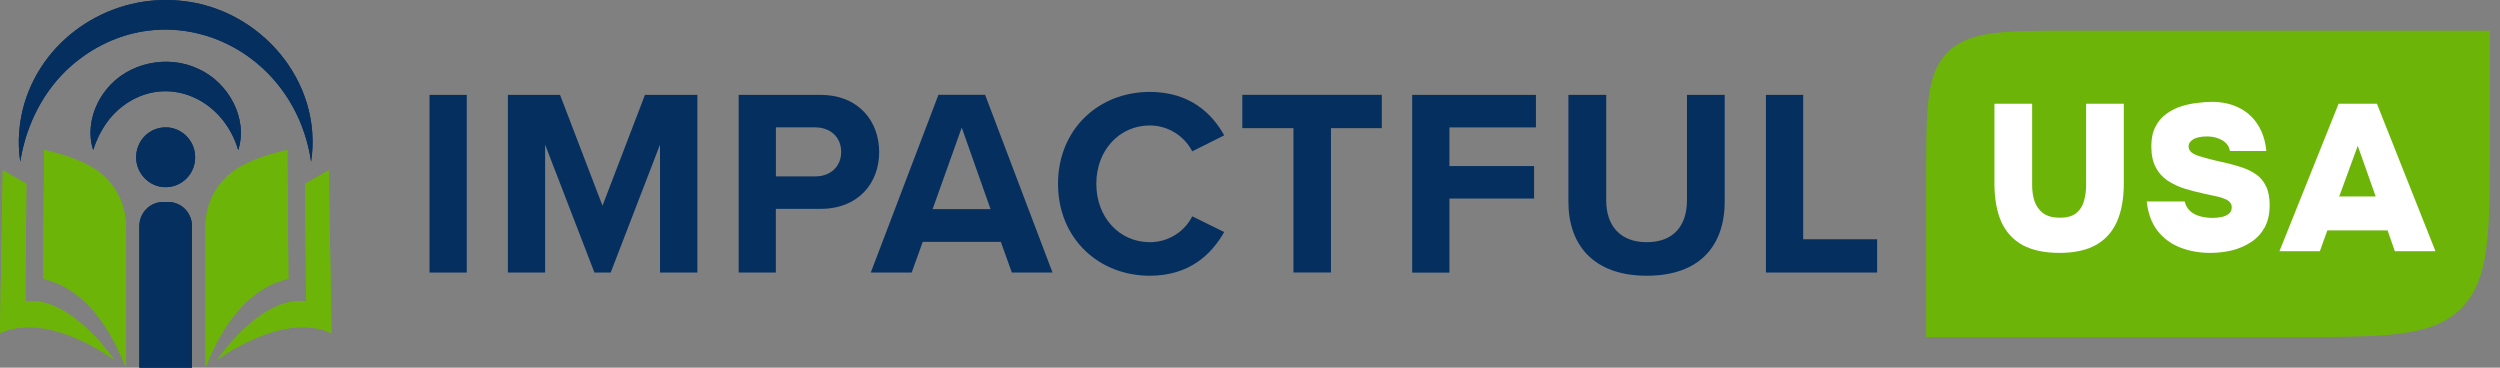 <svg width="204" height="30" viewBox="0 0 204 30" fill="none" xmlns="http://www.w3.org/2000/svg">
<rect x="0" y="0" width="204" height="30" fill="#808080" stroke="none"/>
<path d="M25.387 13.19C23.947 3.522 13.143 -1.003 5.797 5.384C3.634 7.295 2.151 10.046 1.651 13.19C1.41 11.583 1.545 9.928 2.013 8.369C3.693 2.881 9.205 -0.529 14.794 0.067C21.193 0.685 26.373 6.617 25.387 13.19Z" fill="#052F5F"/>
<path d="M19.436 12.238C18.18 7.976 13.537 5.977 9.998 8.669C8.942 9.479 8.109 10.672 7.601 12.238C7.064 10.587 7.568 8.672 8.668 7.321C10.418 5.099 13.698 4.418 16.218 5.636C18.622 6.725 20.269 9.65 19.44 12.238H19.436Z" fill="#052F5F"/>
<path d="M3.602 12.238C4.971 12.553 6.312 12.953 7.547 13.675C9.249 14.671 10.283 16.526 10.283 18.518V30C8.664 25.92 6.443 23.417 3.514 22.75L3.602 12.238Z" fill="#6DB409"/>
<path d="M0.226 13.893L2.151 14.997L2.071 24.579C5.808 24.15 9.315 29.352 9.315 29.352C9.315 29.352 3.992 25.346 0 27.183L0.226 13.893Z" fill="#6DB409"/>
<path d="M23.443 12.238C22.073 12.553 20.733 12.953 19.498 13.675C17.796 14.671 16.762 16.526 16.762 18.518V30C18.381 25.92 20.602 23.417 23.531 22.75L23.443 12.238Z" fill="#6DB409"/>
<path d="M26.822 13.893L24.897 14.997L24.977 24.579C21.241 24.15 17.734 29.352 17.734 29.352C17.734 29.352 23.056 25.346 27.049 27.183L26.822 13.893Z" fill="#6DB409"/>
<path d="M11.119 13.053C10.988 11.527 12.226 10.268 13.734 10.402C14.881 10.502 15.816 11.453 15.915 12.612C16.047 14.138 14.808 15.396 13.3 15.263C12.153 15.163 11.218 14.212 11.119 13.053ZM11.371 30V18.451C11.371 17.363 12.24 16.482 13.314 16.482H13.723C14.797 16.482 15.667 17.363 15.667 18.451V30H11.371Z" fill="#052F5F"/>
<path d="M25.387 13.19C23.947 3.522 13.143 -1.003 5.797 5.384C3.634 7.295 2.151 10.046 1.651 13.19C1.41 11.583 1.545 9.928 2.013 8.369C3.693 2.881 9.205 -0.529 14.794 0.067C21.193 0.685 26.373 6.617 25.387 13.19Z" fill="#052F5F"/>
<path d="M19.436 12.238C18.18 7.976 13.537 5.977 9.998 8.669C8.942 9.479 8.109 10.672 7.601 12.238C7.064 10.587 7.568 8.672 8.668 7.321C10.418 5.099 13.698 4.418 16.218 5.636C18.622 6.725 20.269 9.65 19.44 12.238H19.436Z" fill="#052F5F"/>
<path d="M3.602 12.238C4.971 12.553 6.312 12.953 7.547 13.675C9.249 14.671 10.283 16.526 10.283 18.518V30C8.664 25.92 6.443 23.417 3.514 22.75L3.602 12.238Z" fill="#6DB409"/>
<path d="M0.226 13.893L2.151 14.997L2.071 24.579C5.808 24.15 9.315 29.352 9.315 29.352C9.315 29.352 3.992 25.346 0 27.183L0.226 13.893Z" fill="#6DB409"/>
<path d="M23.443 12.238C22.073 12.553 20.733 12.953 19.498 13.675C17.796 14.671 16.762 16.526 16.762 18.518V30C18.381 25.92 20.602 23.417 23.531 22.75L23.443 12.238Z" fill="#6DB409"/>
<path d="M26.822 13.893L24.897 14.997L24.977 24.579C21.241 24.15 17.734 29.352 17.734 29.352C17.734 29.352 23.056 25.346 27.049 27.183L26.822 13.893Z" fill="#6DB409"/>
<path d="M11.119 13.053C10.988 11.527 12.226 10.268 13.734 10.402C14.881 10.502 15.816 11.453 15.915 12.612C16.047 14.138 14.808 15.396 13.3 15.263C12.153 15.163 11.218 14.212 11.119 13.053ZM11.371 30V18.451C11.371 17.363 12.24 16.482 13.314 16.482H13.723C14.797 16.482 15.667 17.363 15.667 18.451V30H11.371Z" fill="#052F5F"/>
<path d="M35.049 7.743H38.088V22.241H35.049V7.743Z" fill="#052F5F"/>
<path d="M53.856 22.236V11.805L49.833 22.236H48.505L44.482 11.805V22.236H41.443V7.743H45.7L49.164 16.785L52.628 7.743H56.906V22.241H53.846L53.856 22.236Z" fill="#052F5F"/>
<path d="M60.275 22.236V7.743H66.948C70.048 7.743 71.74 9.873 71.74 12.414C71.74 14.954 70.028 17.044 66.948 17.044H63.309V22.236H60.27H60.275ZM66.544 10.39H63.315V14.392H66.544C67.742 14.392 68.64 13.611 68.64 12.393C68.64 11.177 67.742 10.396 66.544 10.396V10.39Z" fill="#052F5F"/>
<path d="M82.566 22.236L81.668 19.736H75.294L74.395 22.236H71.056L76.576 7.738H80.385L85.885 22.236H82.566ZM78.478 10.411L76.102 17.064H80.829L78.478 10.411Z" fill="#052F5F"/>
<path d="M86.335 15C86.335 10.543 89.649 7.5 93.822 7.5C97.071 7.5 98.893 9.239 99.896 11.045L97.286 12.348C96.687 11.177 95.404 10.238 93.822 10.238C91.341 10.238 89.459 12.262 89.459 15C89.459 17.738 91.341 19.762 93.822 19.762C95.404 19.762 96.687 18.849 97.286 17.652L99.896 18.935C98.868 20.74 97.071 22.5 93.822 22.5C89.649 22.5 86.335 19.457 86.335 15Z" fill="#052F5F"/>
<path d="M105.546 22.236V10.456H101.373V7.738H112.754V10.456H108.606V22.236H105.546Z" fill="#052F5F"/>
<path d="M115.234 7.743H125.332V10.396H118.274V13.55H125.182V16.202H118.274V22.246H115.234V7.743Z" fill="#052F5F"/>
<path d="M131.067 7.743V16.349C131.067 18.372 132.16 19.762 134.381 19.762C136.602 19.762 137.656 18.372 137.656 16.349V7.743H140.735V16.435C140.735 20.041 138.704 22.5 134.381 22.5C130.059 22.5 127.982 20.02 127.982 16.46V7.743H131.067Z" fill="#052F5F"/>
<path d="M144.099 22.236V7.743H147.139V19.523H153.174V22.241H144.104L144.099 22.236Z" fill="#052F5F"/>
<path d="M157.174 14.5C157.174 8.843 157.174 6.015 158.931 4.257C160.688 2.5 163.517 2.5 169.174 2.5H203.174V11.5C203.174 19.043 203.174 22.814 200.83 25.157C198.487 27.5 194.716 27.5 187.174 27.5H157.174V14.5Z" fill="#6DB409"/>
<path d="M168.05 21.636C166.849 21.636 165.852 21.426 165.058 21.007C164.276 20.576 163.693 19.942 163.307 19.103C162.933 18.253 162.746 17.205 162.746 15.958V9.464H165.823V16.145C165.823 16.576 165.886 16.995 166.01 17.403C166.146 17.8 166.379 18.128 166.707 18.389C167.036 18.638 167.495 18.763 168.084 18.763C168.685 18.763 169.138 18.633 169.444 18.372C169.75 18.111 169.954 17.783 170.056 17.386C170.17 16.978 170.226 16.564 170.226 16.145V9.464H173.303V15.958C173.303 17.193 173.116 18.236 172.742 19.086C172.368 19.925 171.796 20.559 171.025 20.99C170.255 21.421 169.263 21.636 168.05 21.636Z" fill="#6DB409"/>
<path d="M180.359 21.636C179.475 21.636 178.653 21.489 177.894 21.194C177.146 20.899 176.528 20.44 176.041 19.817C175.565 19.194 175.276 18.4 175.174 17.437H178.268C178.347 17.754 178.494 18.015 178.71 18.219C178.925 18.412 179.191 18.553 179.509 18.644C179.837 18.735 180.189 18.78 180.563 18.78C180.789 18.78 181.022 18.757 181.26 18.712C181.498 18.667 181.696 18.582 181.855 18.457C182.025 18.332 182.11 18.151 182.11 17.913C182.11 17.743 182.059 17.607 181.957 17.505C181.866 17.392 181.73 17.301 181.549 17.233C181.379 17.154 181.163 17.086 180.903 17.029C180.801 17.006 180.693 16.984 180.58 16.961C180.478 16.938 180.376 16.916 180.274 16.893C180.172 16.87 180.064 16.848 179.951 16.825C179.373 16.7 178.817 16.559 178.285 16.4C177.752 16.23 177.282 16.009 176.874 15.737C176.466 15.465 176.143 15.102 175.905 14.649C175.667 14.196 175.548 13.623 175.548 12.932C175.548 12.297 175.661 11.765 175.888 11.334C176.114 10.892 176.415 10.541 176.789 10.28C177.163 10.008 177.571 9.804 178.013 9.668C178.455 9.532 178.891 9.441 179.322 9.396C179.752 9.339 180.138 9.311 180.478 9.311C181.316 9.311 182.053 9.47 182.688 9.787C183.322 10.093 183.832 10.546 184.218 11.147C184.614 11.748 184.852 12.473 184.932 13.323H181.957C181.923 13.074 181.821 12.864 181.651 12.694C181.481 12.513 181.26 12.377 180.988 12.286C180.727 12.184 180.421 12.133 180.07 12.133C179.866 12.133 179.673 12.15 179.492 12.184C179.31 12.218 179.152 12.269 179.016 12.337C178.891 12.405 178.789 12.49 178.71 12.592C178.63 12.694 178.591 12.813 178.591 12.949C178.591 13.13 178.659 13.283 178.795 13.408C178.942 13.533 179.152 13.64 179.424 13.731C179.707 13.822 180.053 13.918 180.461 14.02C180.653 14.065 180.84 14.111 181.022 14.156C181.203 14.19 181.384 14.23 181.566 14.275C182.064 14.388 182.529 14.519 182.96 14.666C183.402 14.813 183.787 15.006 184.116 15.244C184.456 15.482 184.722 15.805 184.915 16.213C185.107 16.61 185.204 17.12 185.204 17.743C185.204 18.457 185.068 19.063 184.796 19.562C184.524 20.049 184.155 20.446 183.691 20.752C183.226 21.058 182.705 21.285 182.127 21.432C181.549 21.568 180.959 21.636 180.359 21.636Z" fill="#6DB409"/>
<path d="M186.002 21.5L190.83 9.464H193.958L198.735 21.5H195.42L194.825 19.8H189.912L189.3 21.5H186.002ZM190.881 17.029H193.856L192.394 12.898L190.881 17.029Z" fill="#6DB409"/>
<path d="M168.05 20.636C166.849 20.636 165.852 20.426 165.058 20.007C164.276 19.576 163.693 18.942 163.307 18.103C162.933 17.253 162.746 16.205 162.746 14.958V8.464H165.823V15.145C165.823 15.576 165.886 15.995 166.01 16.403C166.146 16.8 166.379 17.128 166.707 17.389C167.036 17.638 167.495 17.763 168.084 17.763C168.685 17.763 169.138 17.633 169.444 17.372C169.75 17.111 169.954 16.783 170.056 16.386C170.17 15.978 170.226 15.564 170.226 15.145V8.464H173.303V14.958C173.303 16.193 173.116 17.236 172.742 18.086C172.368 18.925 171.796 19.559 171.025 19.99C170.255 20.421 169.263 20.636 168.05 20.636Z" fill="white"/>
<path d="M180.359 20.636C179.475 20.636 178.653 20.489 177.894 20.194C177.146 19.899 176.528 19.44 176.041 18.817C175.565 18.194 175.276 17.4 175.174 16.437H178.268C178.347 16.754 178.494 17.015 178.71 17.219C178.925 17.412 179.191 17.553 179.509 17.644C179.837 17.735 180.189 17.78 180.563 17.78C180.789 17.78 181.022 17.757 181.26 17.712C181.498 17.667 181.696 17.582 181.855 17.457C182.025 17.332 182.11 17.151 182.11 16.913C182.11 16.743 182.059 16.607 181.957 16.505C181.866 16.392 181.73 16.301 181.549 16.233C181.379 16.154 181.163 16.086 180.903 16.029C180.801 16.006 180.693 15.984 180.58 15.961C180.478 15.938 180.376 15.916 180.274 15.893C180.172 15.87 180.064 15.848 179.951 15.825C179.373 15.7 178.817 15.559 178.285 15.4C177.752 15.23 177.282 15.009 176.874 14.737C176.466 14.465 176.143 14.102 175.905 13.649C175.667 13.196 175.548 12.623 175.548 11.932C175.548 11.297 175.661 10.765 175.888 10.334C176.114 9.892 176.415 9.541 176.789 9.28C177.163 9.008 177.571 8.804 178.013 8.668C178.455 8.532 178.891 8.441 179.322 8.396C179.752 8.339 180.138 8.311 180.478 8.311C181.316 8.311 182.053 8.47 182.688 8.787C183.322 9.093 183.832 9.546 184.218 10.147C184.614 10.748 184.852 11.473 184.932 12.323H181.957C181.923 12.074 181.821 11.864 181.651 11.694C181.481 11.513 181.26 11.377 180.988 11.286C180.727 11.184 180.421 11.133 180.07 11.133C179.866 11.133 179.673 11.15 179.492 11.184C179.31 11.218 179.152 11.269 179.016 11.337C178.891 11.405 178.789 11.49 178.71 11.592C178.63 11.694 178.591 11.813 178.591 11.949C178.591 12.13 178.659 12.283 178.795 12.408C178.942 12.533 179.152 12.64 179.424 12.731C179.707 12.822 180.053 12.918 180.461 13.02C180.653 13.065 180.84 13.111 181.022 13.156C181.203 13.19 181.384 13.23 181.566 13.275C182.064 13.388 182.529 13.519 182.96 13.666C183.402 13.813 183.787 14.006 184.116 14.244C184.456 14.482 184.722 14.805 184.915 15.213C185.107 15.61 185.204 16.12 185.204 16.743C185.204 17.457 185.068 18.063 184.796 18.562C184.524 19.049 184.155 19.446 183.691 19.752C183.226 20.058 182.705 20.285 182.127 20.432C181.549 20.568 180.959 20.636 180.359 20.636Z" fill="white"/>
<path d="M186.002 20.5L190.83 8.464H193.958L198.735 20.5H195.42L194.825 18.8H189.912L189.3 20.5H186.002ZM190.881 16.029H193.856L192.394 11.898L190.881 16.029Z" fill="white"/>
</svg>
